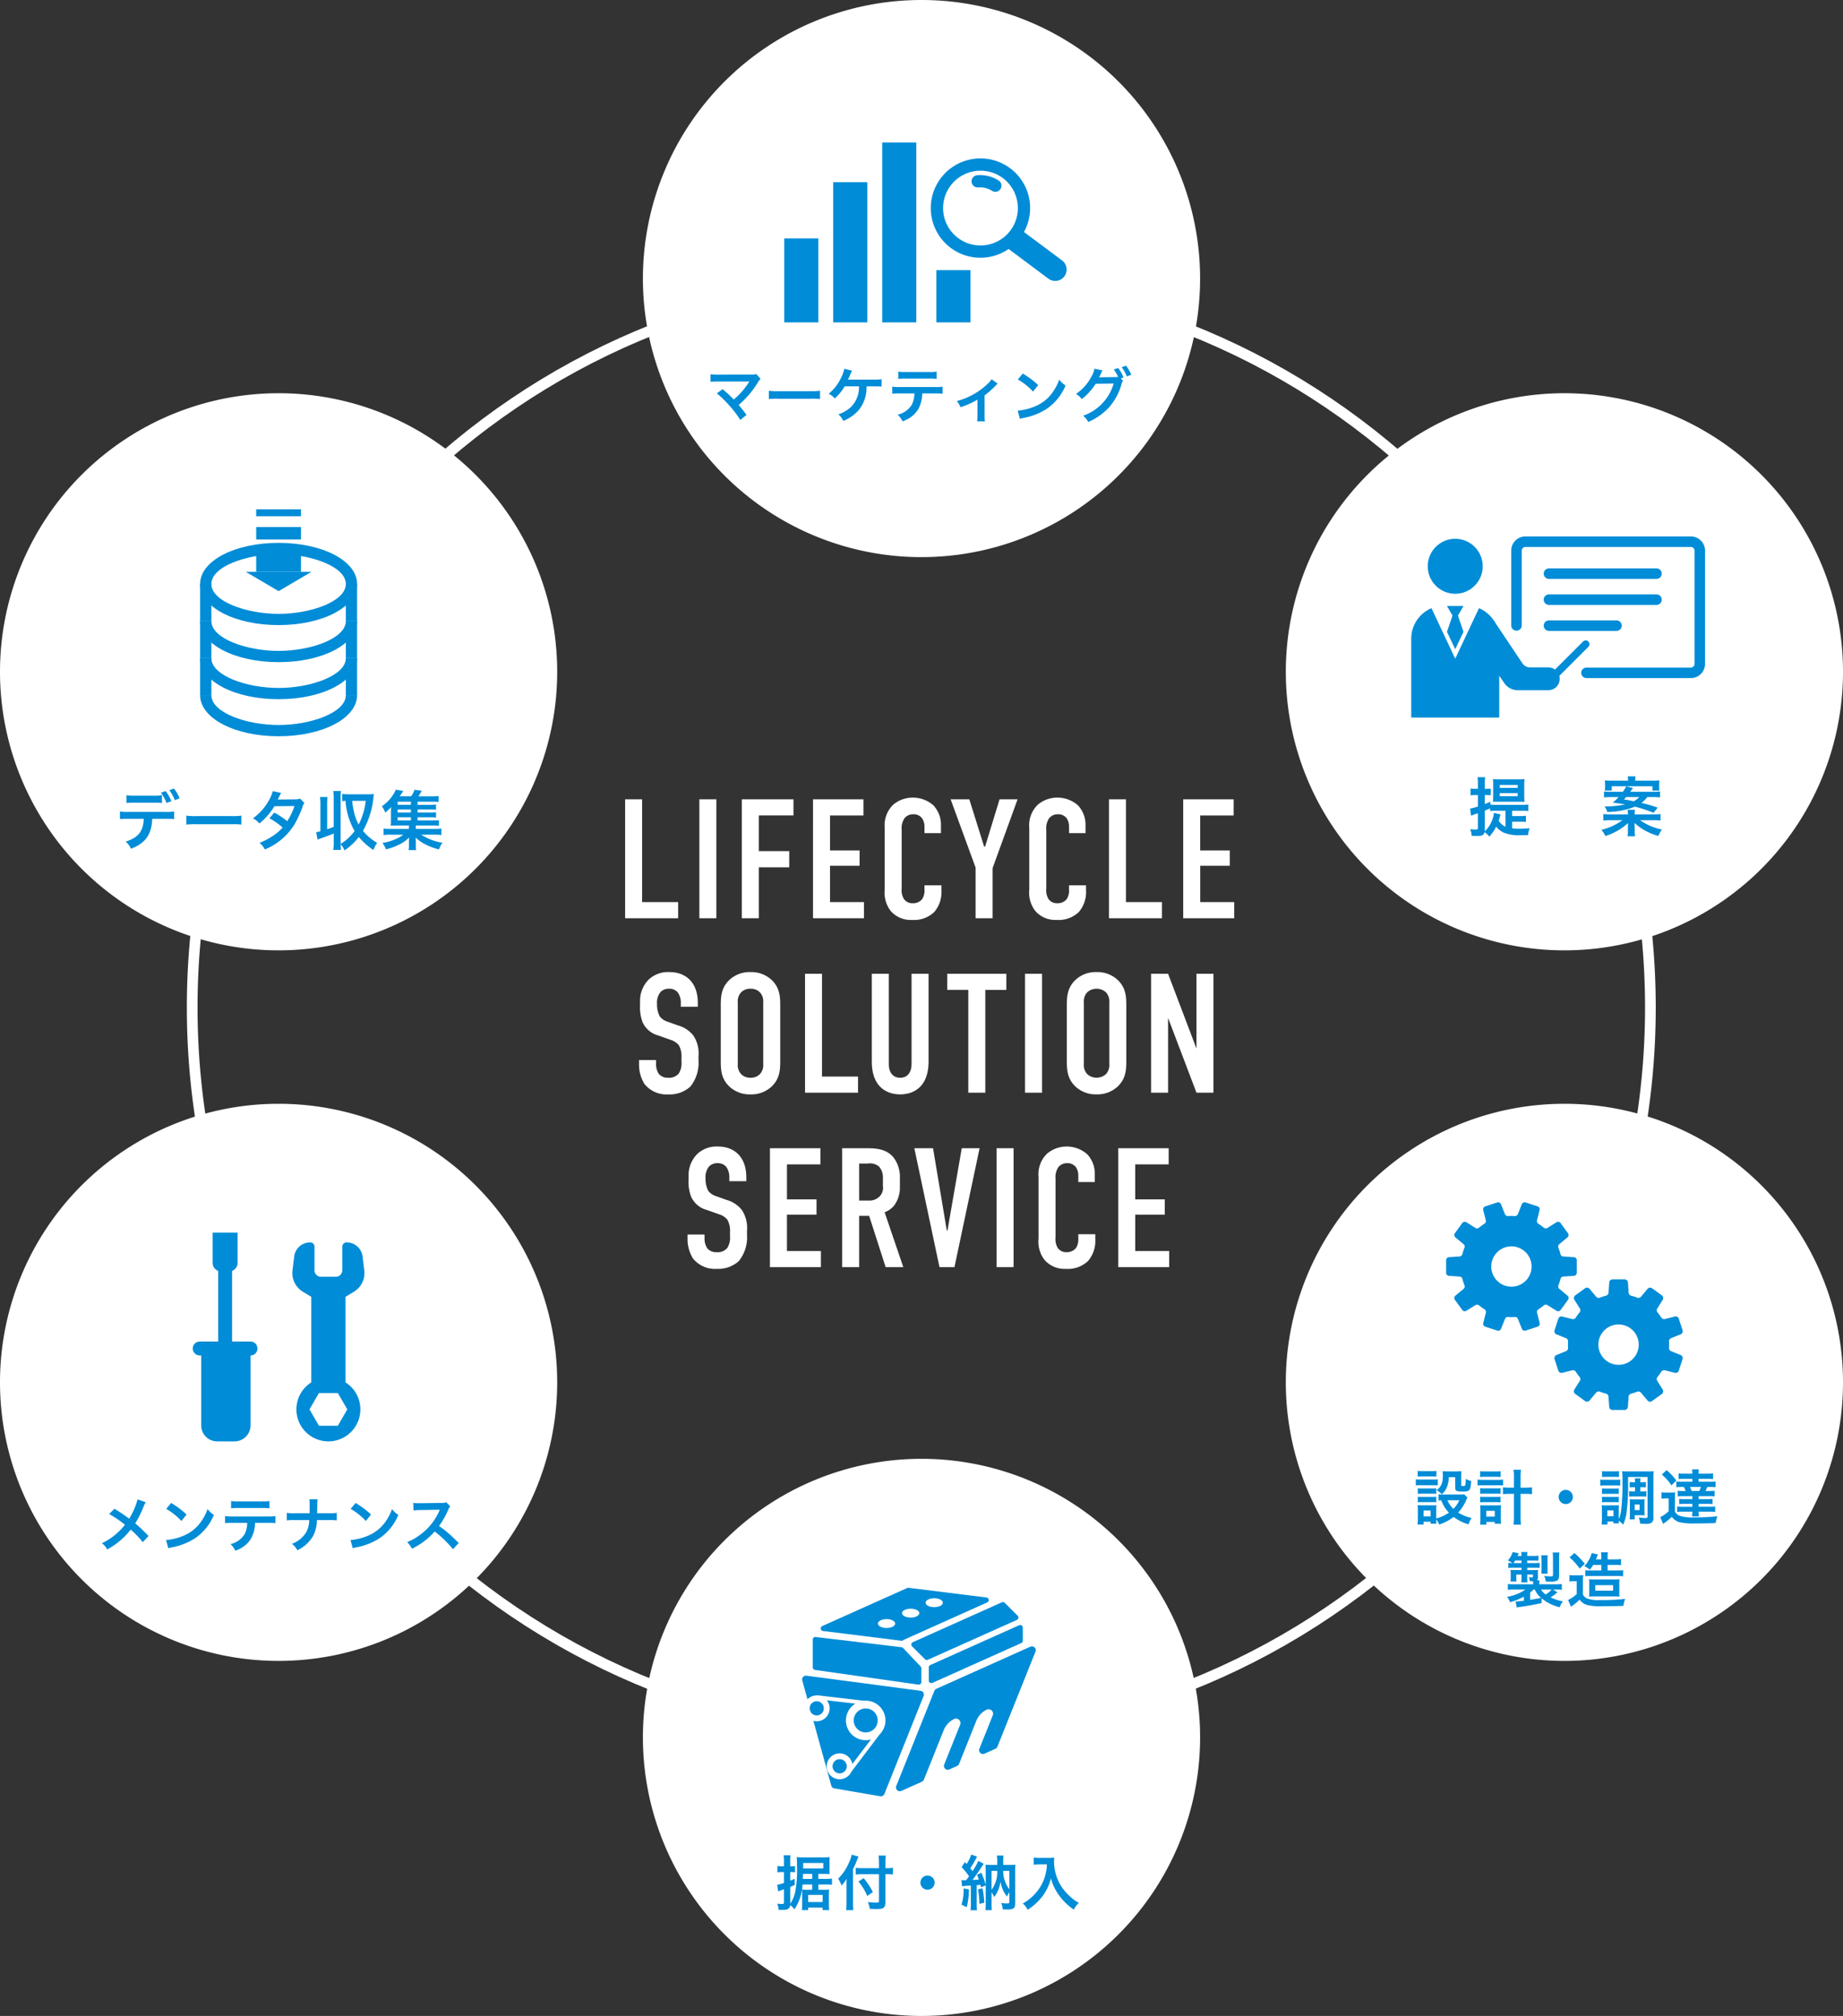 <svg xmlns="http://www.w3.org/2000/svg" xmlns:xlink="http://www.w3.org/1999/xlink" width="363.589" height="397.756" viewBox="0 0 363.589 397.756">
  <rect x="0" y="0" width="363.589" height="397.756" fill="#333333" stroke="none"/>
  <defs>
    <clipPath id="clip-path">
      <rect width="363.589" height="397.756" fill="none"/>
    </clipPath>
  </defs>
  <g id="リピートグリッド_1" data-name="リピートグリッド 1" clip-path="url(#clip-path)">
    <g id="グループ_4967" data-name="グループ 4967" transform="translate(-859.66 -7112)">
      <g id="グループ_4418" data-name="グループ 4418" transform="translate(740.66 704)">
        <path id="パス_6557" data-name="パス 6557" d="M-65.86-25.935V-2.473H-55.4V-5.657h-7.106V-25.935Zm14.647,0V-2.473h3.352V-25.935Zm8.379,23.462h3.352V-12.528h6v-3.184h-6v-7.038h6.837v-3.184H-42.834Zm14.043,0h10.055V-5.657h-6.7V-12.83h5.832v-3.016h-5.832v-6.9h6.6v-3.184h-9.954ZM-6.8-19.265h3.251v-1.609a5.576,5.576,0,0,0-1.508-3.888A6.133,6.133,0,0,0-9.117-26.27,5.953,5.953,0,0,0-12.937-24.9,5.621,5.621,0,0,0-14.647-20.3V-8.138a5.941,5.941,0,0,0,1.173,4.223A5.218,5.218,0,0,0-9.251-2.138,5.741,5.741,0,0,0-4.86-3.713,6.093,6.093,0,0,0-3.452-8v-.972H-6.8v.838a3.146,3.146,0,0,1-.469,1.91,2.339,2.339,0,0,1-1.877.8,2.028,2.028,0,0,1-1.709-.838A3.345,3.345,0,0,1-11.3-8.339V-19.9a3.525,3.525,0,0,1,.57-2.313,2.149,2.149,0,0,1,1.743-.771,2.038,2.038,0,0,1,1.743.838A2.912,2.912,0,0,1-6.8-20.606Zm18.367-6.67H8.01L5.162-16.617h-.2L2.044-25.935H-1.642L3.285-12.461v9.988H6.636v-9.887Zm10.156,6.67H24.97v-1.609a5.576,5.576,0,0,0-1.508-3.888,6.133,6.133,0,0,0-4.056-1.508A5.953,5.953,0,0,0,15.585-24.9,5.621,5.621,0,0,0,13.876-20.3V-8.138a5.941,5.941,0,0,0,1.173,4.223,5.218,5.218,0,0,0,4.223,1.776,5.741,5.741,0,0,0,4.391-1.575A6.093,6.093,0,0,0,25.07-8v-.972H21.719v.838a3.146,3.146,0,0,1-.469,1.91,2.339,2.339,0,0,1-1.877.8,2.028,2.028,0,0,1-1.709-.838,3.345,3.345,0,0,1-.436-2.078V-19.9a3.525,3.525,0,0,1,.57-2.313,2.149,2.149,0,0,1,1.743-.771,2.038,2.038,0,0,1,1.743.838,2.912,2.912,0,0,1,.436,1.542Zm7.876-6.67V-2.473H40.052V-5.657H32.947V-25.935ZM44.242-2.473H54.3V-5.657h-6.7V-12.83h5.832v-3.016H47.593v-6.9h6.6v-3.184H44.242ZM-54.867,14.99h3.352v-.771c0-3.888-2.246-6.066-5.6-6.066a5.556,5.556,0,0,0-4.056,1.441,5.948,5.948,0,0,0-1.743,4.357v.67a8.4,8.4,0,0,0,.5,3.419,4.693,4.693,0,0,0,3.084,2.614l2.447.871a3.435,3.435,0,0,1,1.609,1.039,4.428,4.428,0,0,1,.536,2.413v.871a3.815,3.815,0,0,1-.536,2.313A2.487,2.487,0,0,1-57.38,29a2.3,2.3,0,0,1-1.843-.771,3.577,3.577,0,0,1-.536-2.078v-.637h-3.352v.771a7.268,7.268,0,0,0,1.073,3.955,5.563,5.563,0,0,0,4.692,2.045,6.035,6.035,0,0,0,4.357-1.542,7.5,7.5,0,0,0,1.609-5.2v-.8a6.4,6.4,0,0,0-1.005-4.055,5.87,5.87,0,0,0-3.05-2.011l-2.045-.737A3.094,3.094,0,0,1-59.023,16.9a4.99,4.99,0,0,1-.536-2.447,3.329,3.329,0,0,1,.7-2.38,2.239,2.239,0,0,1,1.642-.637,2.119,2.119,0,0,1,1.776.771,3.51,3.51,0,0,1,.57,2.145Zm7.876,10.792c0,1.776.134,3.486,1.743,4.994a5.853,5.853,0,0,0,4.123,1.508A5.853,5.853,0,0,0-37,30.776c1.609-1.508,1.743-3.218,1.743-4.994V14.655c0-1.776-.134-3.486-1.743-4.994a5.853,5.853,0,0,0-4.123-1.508,5.853,5.853,0,0,0-4.123,1.508c-1.609,1.508-1.743,3.218-1.743,4.994Zm8.379.5a2.609,2.609,0,0,1-.7,2.045,2.5,2.5,0,0,1-1.81.67,2.5,2.5,0,0,1-1.81-.67,2.609,2.609,0,0,1-.7-2.045V14.152a2.609,2.609,0,0,1,.7-2.045,2.5,2.5,0,0,1,1.81-.67,2.5,2.5,0,0,1,1.81.67,2.609,2.609,0,0,1,.7,2.045Zm8.245-17.8V31.949h10.457V28.765h-7.106V8.488Zm13.172,0V25.782c0,5.162,3.084,6.5,5.6,6.5s5.6-1.341,5.6-6.5V8.488H-9.351v17.8c0,1.609-.771,2.715-2.246,2.715s-2.246-1.106-2.246-2.715V8.488Zm14.881,0v3.184H1.843V31.949H5.2V11.672H9.351V8.488Zm15.351,0V31.949H16.39V8.488Zm8.245,17.295c0,1.776.134,3.486,1.743,4.994a5.853,5.853,0,0,0,4.123,1.508,5.853,5.853,0,0,0,4.123-1.508c1.609-1.508,1.743-3.218,1.743-4.994V14.655c0-1.776-.134-3.486-1.743-4.994a5.853,5.853,0,0,0-4.123-1.508,5.853,5.853,0,0,0-4.123,1.508c-1.609,1.508-1.743,3.218-1.743,4.994Zm8.379.5a2.609,2.609,0,0,1-.7,2.045,2.779,2.779,0,0,1-3.62,0,2.609,2.609,0,0,1-.7-2.045V14.152a2.609,2.609,0,0,1,.7-2.045,2.779,2.779,0,0,1,3.62,0,2.609,2.609,0,0,1,.7,2.045Zm8.245-17.8V31.949h3.352V17.2l5.6,14.747h3.352V8.488H46.856V23.235l-5.6-14.747ZM-45.3,49.412h3.352v-.771c0-3.888-2.246-6.066-5.6-6.066A5.556,5.556,0,0,0-51.6,44.016a5.948,5.948,0,0,0-1.743,4.357v.67a8.4,8.4,0,0,0,.5,3.419,4.693,4.693,0,0,0,3.084,2.614l2.447.871A3.435,3.435,0,0,1-45.7,56.987a4.428,4.428,0,0,1,.536,2.413v.871a3.815,3.815,0,0,1-.536,2.313,2.487,2.487,0,0,1-2.112.838,2.3,2.3,0,0,1-1.843-.771,3.577,3.577,0,0,1-.536-2.078v-.637h-3.352v.771a7.268,7.268,0,0,0,1.073,3.955,5.563,5.563,0,0,0,4.692,2.045,6.036,6.036,0,0,0,4.357-1.542,7.5,7.5,0,0,0,1.609-5.2v-.8a6.4,6.4,0,0,0-1.005-4.055,5.87,5.87,0,0,0-3.05-2.011l-2.045-.737a3.094,3.094,0,0,1-1.542-1.039,4.99,4.99,0,0,1-.536-2.447,3.329,3.329,0,0,1,.7-2.38,2.239,2.239,0,0,1,1.642-.637,2.119,2.119,0,0,1,1.776.771,3.51,3.51,0,0,1,.57,2.145Zm8.01,16.959h10.055V63.187h-6.7V56.015H-28.1V53h-5.832v-6.9h6.6V42.91h-9.954ZM-23.043,42.91V66.371h3.352V56.249h1.977l3.251,10.122h3.486l-3.687-10.826a4.662,4.662,0,0,0,1.776-1.207,5.885,5.885,0,0,0,1.24-3.72V48.842a6.4,6.4,0,0,0-1.24-4.089c-1.575-1.944-4.056-1.843-5.765-1.843Zm3.352,3.016h1.743a2.718,2.718,0,0,1,2.179.6A3.125,3.125,0,0,1-15,48.675v1.676a2.426,2.426,0,0,1-.7,2.112,2.835,2.835,0,0,1-2.078.771h-1.91ZM4.072,42.91H.553L-2.262,59.132H-2.4L-5.111,42.91H-8.8l4.96,23.462H-.888Zm3.352,0V66.371h3.352V42.91Zm16.121,6.67H26.8V47.971a5.576,5.576,0,0,0-1.508-3.888,6.133,6.133,0,0,0-4.056-1.508,5.953,5.953,0,0,0-3.821,1.374A5.621,5.621,0,0,0,15.7,48.541V60.707a5.941,5.941,0,0,0,1.173,4.223A5.218,5.218,0,0,0,21.1,66.707a5.741,5.741,0,0,0,4.391-1.575,6.093,6.093,0,0,0,1.408-4.29v-.972H23.545v.838a3.146,3.146,0,0,1-.469,1.91,2.339,2.339,0,0,1-1.877.8,2.028,2.028,0,0,1-1.709-.838,3.345,3.345,0,0,1-.436-2.078V48.943a3.525,3.525,0,0,1,.57-2.313,2.149,2.149,0,0,1,1.743-.771,2.038,2.038,0,0,1,1.743.838,2.912,2.912,0,0,1,.436,1.542Zm7.876,16.792H41.477V63.187h-6.7V56.015h5.832V53H34.773v-6.9h6.6V42.91H31.422Z" transform="translate(308.183 6591.644)" fill="#fff"/>
        <path id="パス_5464" data-name="パス 5464" d="M361.389,678.139c-79.894,0-144.893-65-144.893-144.893s65-144.894,144.893-144.894,144.894,65,144.894,144.894S441.284,678.139,361.389,678.139Zm0-287.676c-78.73,0-142.782,64.052-142.782,142.783s64.052,142.782,142.782,142.782,142.783-64.053,142.783-142.782S440.12,390.463,361.389,390.463Z" transform="translate(-60.636 6073.541)" fill="#fff"/>
        <path id="パス_6560" data-name="パス 6560" d="M54.962,0A54.962,54.962,0,1,1,0,54.962,54.962,54.962,0,0,1,54.962,0Z" transform="translate(372.666 6485.585)" fill="#fff"/>
        <g id="グループ_4183" data-name="グループ 4183" transform="translate(397.408 6513.84)">
          <path id="パス_4598" data-name="パス 4598" d="M627.5,498.35H606.913a1.038,1.038,0,0,1,0-2.076H627.5a.722.722,0,0,0,.722-.721V473.2a.722.722,0,0,0-.722-.721H594.859a.722.722,0,0,0-.721.721v14.76a1.038,1.038,0,1,1-2.076,0V473.2a2.8,2.8,0,0,1,2.8-2.8H627.5a2.8,2.8,0,0,1,2.8,2.8v22.356A2.8,2.8,0,0,1,627.5,498.35Z" transform="translate(-572.335 -470.4)" fill="#008cd7"/>
          <g id="グループ_3745" data-name="グループ 3745" transform="translate(0 0.464)">
            <circle id="楕円形_2751" data-name="楕円形 2751" cx="5.425" cy="5.425" r="5.425" transform="translate(3.255)" fill="#008cd7"/>
            <path id="パス_4599" data-name="パス 4599" d="M588.745,486.206l5.754,8.6a1.78,1.78,0,0,0,1.48.791H599.6a2.246,2.246,0,0,1,2.247,2.247h0A2.247,2.247,0,0,1,599.6,500.1h-6.01a3.243,3.243,0,0,1-2.672-1.4l-4.261-6.19" transform="translate(-572.555 -470.22)" fill="#008cd7"/>
            <g id="グループ_3744" data-name="グループ 3744" transform="translate(0 13.69)">
              <path id="パス_4600" data-name="パス 4600" d="M586.476,484l-4.69,9.971L577.1,484a6.546,6.546,0,0,0-3.99,6.027v15.559h17.359V490.027A6.545,6.545,0,0,0,586.476,484Z" transform="translate(-573.107 -484)" fill="#008cd7"/>
            </g>
            <path id="パス_4601" data-name="パス 4601" d="M581.511,486.412l1.632-2.826h-3.263Z" transform="translate(-572.831 -470.327)" fill="#008cd7"/>
            <path id="パス_4602" data-name="パス 4602" d="M581.511,483.91l-1.632,4.76,1.632,3.434,1.632-3.434Z" transform="translate(-572.831 -470.314)" fill="#008cd7"/>
            <path id="パス_4603" data-name="パス 4603" d="M599.1,499a.741.741,0,0,1-.524-1.265l7.4-7.4a.741.741,0,1,1,1.048,1.048l-7.4,7.4A.739.739,0,0,1,599.1,499Z" transform="translate(-572.079 -470.061)" fill="#008cd7"/>
          </g>
          <path id="パス_4604" data-name="パス 4604" d="M620.466,478.537H599.26a1.038,1.038,0,1,1,0-2.076h21.206a1.038,1.038,0,1,1,0,2.076Z" transform="translate(-572.084 -470.153)" fill="#008cd7"/>
          <path id="パス_4605" data-name="パス 4605" d="M620.466,483.465H599.26a1.038,1.038,0,1,1,0-2.076h21.206a1.038,1.038,0,1,1,0,2.076Z" transform="translate(-572.084 -469.952)" fill="#008cd7"/>
          <path id="パス_4606" data-name="パス 4606" d="M612.575,488.393H599.26a1.038,1.038,0,1,1,0-2.076h13.315a1.038,1.038,0,1,1,0,2.076Z" transform="translate(-572.084 -469.752)" fill="#008cd7"/>
        </g>
        <path id="パス_6555" data-name="パス 6555" d="M54.962,0A54.962,54.962,0,1,1,0,54.962,54.962,54.962,0,0,1,54.962,0Z" transform="translate(372.666 6625.781)" fill="#fff"/>
        <path id="パス_5465" data-name="パス 5465" d="M601.773,668.463v-2.481a.6.6,0,0,0-.562-.6l-2.106-.143a.6.6,0,0,1-.541-.448q-.081-.326-.187-.651c-.07-.216-.148-.428-.232-.636a.6.6,0,0,1,.175-.681l1.619-1.353a.6.6,0,0,0,.1-.817l-1.458-2.008a.6.6,0,0,0-.808-.156l-1.789,1.123a.607.607,0,0,1-.713-.056,9.949,9.949,0,0,0-1.068-.777.607.607,0,0,1-.273-.661l.514-2.048a.6.6,0,0,0-.4-.72l-2.36-.767a.6.6,0,0,0-.745.349l-.788,1.959a.607.607,0,0,1-.61.374,9.943,9.943,0,0,0-1.32,0,.607.607,0,0,1-.61-.373l-.786-1.957a.6.6,0,0,0-.746-.349l-2.36.767a.6.6,0,0,0-.4.72l.514,2.046a.606.606,0,0,1-.273.66,9.851,9.851,0,0,0-1.068.779.607.607,0,0,1-.713.056L580,658.486a.6.6,0,0,0-.808.156l-1.459,2.008a.6.6,0,0,0,.1.817l1.62,1.354a.607.607,0,0,1,.167.695,9.981,9.981,0,0,0-.407,1.256.607.607,0,0,1-.543.464l-2.107.143a.6.6,0,0,0-.562.6v2.481a.6.6,0,0,0,.562.6l2.106.144a.6.6,0,0,1,.541.448c.054.217.116.434.186.65s.148.428.231.636a.6.6,0,0,1-.174.681l-1.619,1.354a.6.6,0,0,0-.1.817l1.459,2.007a.6.6,0,0,0,.808.156l1.789-1.122a.607.607,0,0,1,.712.055,9.966,9.966,0,0,0,1.068.778.606.606,0,0,1,.273.66l-.515,2.048a.6.6,0,0,0,.4.72l2.36.767a.6.6,0,0,0,.746-.349l.787-1.958a.605.605,0,0,1,.61-.374,9.764,9.764,0,0,0,1.321,0,.607.607,0,0,1,.609.373l.787,1.957a.6.6,0,0,0,.745.349l2.36-.767a.6.6,0,0,0,.4-.72l-.514-2.045a.608.608,0,0,1,.273-.661,9.866,9.866,0,0,0,1.068-.778.606.606,0,0,1,.713-.057l1.788,1.122a.6.6,0,0,0,.808-.156l1.458-2.007a.6.6,0,0,0-.1-.817l-1.62-1.355a.606.606,0,0,1-.168-.695,9.933,9.933,0,0,0,.408-1.255.6.6,0,0,1,.543-.464l2.107-.144A.6.6,0,0,0,601.773,668.463Zm-16.672-.011a3.979,3.979,0,1,1,5.013,2.555A3.983,3.983,0,0,1,585.1,668.451Zm35.289,12.9,1.878-.756a.656.656,0,0,0,.379-.81l-.738-2.267a.654.654,0,0,0-.782-.433l-1.963.494a.65.65,0,0,1-.709-.282c-.113-.178-.232-.356-.358-.529s-.258-.342-.393-.5a.651.651,0,0,1-.049-.762l1.076-1.714a.654.654,0,0,0-.169-.878l-1.929-1.4a.654.654,0,0,0-.887.109l-1.3,1.554a.662.662,0,0,1-.756.182,9.925,9.925,0,0,0-1.182-.384.662.662,0,0,1-.5-.592l-.137-2.02a.656.656,0,0,0-.653-.611h-2.384a.656.656,0,0,0-.654.611l-.137,2.019a.662.662,0,0,1-.505.591,9.893,9.893,0,0,0-1.184.383.66.66,0,0,1-.755-.182l-1.3-1.552a.655.655,0,0,0-.888-.109l-1.928,1.4a.655.655,0,0,0-.17.878l1.074,1.712a.661.661,0,0,1-.06.775,10.04,10.04,0,0,0-.73,1.007.662.662,0,0,1-.719.3l-1.962-.494a.654.654,0,0,0-.782.433l-.738,2.267a.655.655,0,0,0,.379.81l1.878.756a.661.661,0,0,1,.407.661,9.974,9.974,0,0,0,0,1.243.663.663,0,0,1-.407.662l-1.879.756a.655.655,0,0,0-.379.81l.738,2.267a.654.654,0,0,0,.782.433l1.963-.493a.651.651,0,0,1,.709.281c.113.179.232.357.358.53s.258.342.393.5a.652.652,0,0,1,.049.762l-1.076,1.714a.655.655,0,0,0,.17.878l1.928,1.4a.655.655,0,0,0,.888-.11l1.3-1.553a.661.661,0,0,1,.755-.182,10,10,0,0,0,1.183.384.662.662,0,0,1,.5.591l.138,2.02a.655.655,0,0,0,.654.61h2.384a.655.655,0,0,0,.653-.61L612,692.9a.661.661,0,0,1,.5-.592,9.966,9.966,0,0,0,1.183-.382.661.661,0,0,1,.756.182l1.3,1.551a.653.653,0,0,0,.887.11l1.929-1.4a.655.655,0,0,0,.169-.878l-1.074-1.712a.661.661,0,0,1,.06-.775,10.088,10.088,0,0,0,.73-1.007.661.661,0,0,1,.718-.3l1.963.493a.654.654,0,0,0,.782-.433l.738-2.267a.656.656,0,0,0-.379-.81l-1.877-.756a.66.66,0,0,1-.407-.661,10,10,0,0,0,0-1.244A.66.66,0,0,1,620.39,681.354Zm-7.515,4.059a3.981,3.981,0,1,1,.717-4.537A3.986,3.986,0,0,1,612.875,685.413Z" transform="translate(-171.71 5990.67)" fill="#008cd7"/>
        <path id="パス_6558" data-name="パス 6558" d="M54.962,0A54.962,54.962,0,1,1,0,54.962,54.962,54.962,0,0,1,54.962,0Z" transform="translate(245.833 6695.833)" fill="#fff"/>
        <g id="グループ_4186" data-name="グループ 4186" transform="translate(277.248 6721.279)">
          <path id="パス_4617" data-name="パス 4617" d="M400.447,790.3l-.293-1.063a1.507,1.507,0,0,0-.019.192A1.385,1.385,0,0,0,400.447,790.3Z" transform="translate(-398.665 -765.642)" fill="#008cd7"/>
          <path id="パス_4618" data-name="パス 4618" d="M406.074,799.478a1.4,1.4,0,1,0,1.4,1.4A1.4,1.4,0,0,0,406.074,799.478Z" transform="translate(-398.674 -765.662)" fill="#008cd7"/>
          <path id="パス_4619" data-name="パス 4619" d="M401.537,790.825a1.4,1.4,0,1,0-1.383-1.594l.293,1.063A1.394,1.394,0,0,0,401.537,790.825Z" transform="translate(-398.665 -765.639)" fill="#008cd7"/>
          <path id="パス_4620" data-name="パス 4620" d="M422.026,785.953l-22.51-2.981a.754.754,0,0,0-.825.948l1.022,3.708a2.542,2.542,0,0,1,1.79-.765.361.361,0,0,1,.174-.023l9.211,1.078c.1-.009.209-.016.315-.016a3.9,3.9,0,0,1,2.715,6.694l-5.55,7.34a2.551,2.551,0,1,1,.2-1.54l3.659-4.838a3.894,3.894,0,0,1-3.073-7.071l-5.625-.659a2.546,2.546,0,0,1-2.649,4.05l3.526,12.785a.756.756,0,0,0,.6.543l9.056,1.553a.754.754,0,0,0,.827-.463l7.734-19.316A.754.754,0,0,0,422.026,785.953Z" transform="translate(-398.662 -765.629)" fill="#008cd7"/>
          <circle id="楕円形_2754" data-name="楕円形 2754" cx="2.366" cy="2.366" r="2.366" transform="translate(10.175 23.805)" fill="#008cd7"/>
          <path id="パス_4621" data-name="パス 4621" d="M443.726,777.237l-18.553,8.311a.757.757,0,0,0-.391.408l-7.515,18.768a.754.754,0,0,0,1.008.969l4.052-1.816a.753.753,0,0,0,.392-.407l3.905-9.753a4.174,4.174,0,0,1,2.064-2.209.881.881,0,0,1,1.182,1.133l-3.143,7.846a.755.755,0,0,0,1.009.969l1.528-.685a.748.748,0,0,0,.391-.407l3.4-8.493a4.174,4.174,0,0,1,2.064-2.21.882.882,0,0,1,1.182,1.134l-2.638,6.585a.754.754,0,0,0,1.009.968l2.155-.965a.75.75,0,0,0,.391-.408l7.516-18.768A.754.754,0,0,0,443.726,777.237Z" transform="translate(-398.7 -765.617)" fill="#008cd7"/>
          <path id="パス_4622" data-name="パス 4622" d="M424.413,784.368l17.531-7.854a.511.511,0,0,0,.3-.466v-2.586a.512.512,0,0,0-.72-.467l-17.532,7.854a.511.511,0,0,0-.3.466V783.9A.511.511,0,0,0,424.413,784.368Z" transform="translate(-398.713 -765.609)" fill="#008cd7"/>
          <path id="パス_4623" data-name="パス 4623" d="M423.51,779.8l17.555-7.865a.511.511,0,0,0,.153-.827l-2.541-2.541a.511.511,0,0,0-.57-.105l-17.556,7.864a.511.511,0,0,0-.152.828l2.541,2.541A.511.511,0,0,0,423.51,779.8Z" transform="translate(-398.706 -765.599)" fill="#008cd7"/>
          <path id="パス_4624" data-name="パス 4624" d="M418.7,775.867l16.484-7.384a.511.511,0,0,0-.146-.973l-15.37-1.912a.51.51,0,0,0-.272.04l-16.754,7.506a.511.511,0,0,0,.146.974l15.676,1.95A.568.568,0,0,1,418.7,775.867Zm6.028-8.206c.937,0,1.7.392,1.7.876s-.758.877-1.7.877-1.7-.392-1.7-.877S423.8,767.662,424.733,767.662Zm-4.649,2.057c.936,0,1.7.393,1.7.877s-.759.877-1.7.877-1.7-.393-1.7-.877S419.147,769.719,420.084,769.719Zm-4.758,3.811c-.936,0-1.7-.392-1.7-.877s.76-.876,1.7-.876,1.7.392,1.7.876S416.263,773.53,415.326,773.53Z" transform="translate(-398.67 -765.594)" fill="#008cd7"/>
          <path id="パス_4625" data-name="パス 4625" d="M422.041,781.141l-3.463-3.648a.513.513,0,0,0-.31-.156l-16.939-2.014a.511.511,0,0,0-.571.507v5.48a.511.511,0,0,0,.439.506l20.4,2.9a.512.512,0,0,0,.583-.506v-2.721A.51.51,0,0,0,422.041,781.141Z" transform="translate(-398.666 -765.613)" fill="#008cd7"/>
        </g>
        <path id="パス_6561" data-name="パス 6561" d="M54.962,0A54.962,54.962,0,1,1,0,54.962,54.962,54.962,0,0,1,54.962,0Z" transform="translate(245.833 6408)" fill="#fff"/>
        <g id="グループ_4188" data-name="グループ 4188" transform="translate(273.714 6436.112)">
          <rect id="長方形_489" data-name="長方形 489" width="6.723" height="35.498" transform="translate(19.327 0)" fill="#008cd7"/>
          <rect id="長方形_490" data-name="長方形 490" width="6.723" height="10.309" transform="translate(30.019 25.188)" fill="#008cd7"/>
          <rect id="長方形_491" data-name="長方形 491" width="6.723" height="27.657" transform="translate(9.663 7.84)" fill="#008cd7"/>
          <rect id="長方形_492" data-name="長方形 492" width="6.723" height="16.573" transform="translate(0 18.925)" fill="#008cd7"/>
          <g id="グループ_3752" data-name="グループ 3752" transform="translate(28.916 3.149)">
            <path id="パス_4633" data-name="パス 4633" d="M434.41,382.091a9.8,9.8,0,1,1,9.211-13.149h0a9.807,9.807,0,0,1-9.211,13.149Zm0-17.175a7.376,7.376,0,1,0,6.937,4.854A7.337,7.337,0,0,0,434.409,364.916Z" transform="translate(-424.616 -362.496)" fill="#008cd7"/>
            <path id="パス_4634" data-name="パス 4634" d="M437.258,369.04a1.2,1.2,0,0,1-.644-.187,4.469,4.469,0,0,0-2.735-.673,1.21,1.21,0,0,1-.2-2.412,6.9,6.9,0,0,1,4.224,1.038,1.21,1.21,0,0,1-.646,2.234Z" transform="translate(-424.529 -362.46)" fill="#008cd7"/>
            <g id="グループ_3751" data-name="グループ 3751" transform="translate(14.379 13.787)">
              <path id="パス_4635" data-name="パス 4635" d="M450.355,382.471l-8.439-6.3c-.017-.014-.036-.024-.055-.037a8.55,8.55,0,0,1-3.021,3.27,2.239,2.239,0,0,0,.376.361l8.439,6.3a2.247,2.247,0,0,0,2.7-3.594Z" transform="translate(-438.84 -376.133)" fill="#008cd7"/>
            </g>
          </g>
        </g>
        <path id="パス_6562" data-name="パス 6562" d="M54.962,0A54.962,54.962,0,1,1,0,54.962,54.962,54.962,0,0,1,54.962,0Z" transform="translate(119 6625.781)" fill="#fff"/>
        <g id="グループ_4190" data-name="グループ 4190" transform="translate(157.024 6651.204)">
          <g id="グループ_3756" data-name="グループ 3756">
            <g id="グループ_3755" data-name="グループ 3755">
              <path id="パス_4642" data-name="パス 4642" d="M226.833,690.51h.3v13.808a3.144,3.144,0,0,0,3.145,3.144h3.435a3.144,3.144,0,0,0,3.145-3.144V690.51a1.372,1.372,0,1,0,0-2.745H233.22V673.821a1.678,1.678,0,0,0,1.088-1.565v-5.981h-4.921v5.981a1.65,1.65,0,0,0,.081.512,1.694,1.694,0,0,0,1.007,1.053v13.944h-3.642a1.372,1.372,0,0,0,0,2.745Z" transform="translate(-225.461 -666.275)" fill="#008cd7"/>
              <path id="パス_4643" data-name="パス 4643" d="M258.325,701.13a6.3,6.3,0,0,0-2.935-5.328V678.919l1.658-1a4.318,4.318,0,0,0,2.019-4.427l-.323-2.67a3.188,3.188,0,0,0-3.141-2.647.842.842,0,0,0-.843.843v4.67a1.277,1.277,0,0,1-1.277,1.276h-2.934a1.276,1.276,0,0,1-1.277-1.276v-4.67a.842.842,0,0,0-.843-.843,3.187,3.187,0,0,0-3.142,2.648l-.323,2.669a4.317,4.317,0,0,0,2.02,4.427l1.658,1V695.8a6.309,6.309,0,1,0,9.682,5.328Zm-4.445,3.23h-3.728l-1.866-3.23,1.866-3.228h3.728l1.866,3.228Z" transform="translate(-225.255 -666.255)" fill="#008cd7"/>
            </g>
          </g>
        </g>
        <path id="パス_6563" data-name="パス 6563" d="M54.962,0A54.962,54.962,0,1,1,0,54.962,54.962,54.962,0,0,1,54.962,0Z" transform="translate(119 6485.585)" fill="#fff"/>
        <g id="グループ_4192" data-name="グループ 4192" transform="translate(158.476 6508.489)">
          <g id="グループ_3761" data-name="グループ 3761" transform="translate(0 6.621)">
            <g id="グループ_3759" data-name="グループ 3759" transform="translate(0)">
              <path id="パス_4649" data-name="パス 4649" d="M241,485.6c-8.683,0-15.485-3.564-15.485-8.113s6.8-8.111,15.485-8.111,15.485,3.563,15.485,8.111S249.682,485.6,241,485.6Zm0-14c-6.276,0-13.267,2.42-13.267,5.892s6.991,5.894,13.267,5.894,13.267-2.421,13.267-5.894S247.273,471.595,241,471.595Z" transform="translate(-225.513 -469.376)" fill="#008cd7"/>
            </g>
            <g id="グループ_3760" data-name="グループ 3760" transform="translate(0 8.111)">
              <path id="パス_4650" data-name="パス 4650" d="M241,494.129c-8.683,0-15.485-3.563-15.485-8.112h2.219c0,3.473,6.991,5.893,13.267,5.893s13.267-2.42,13.267-5.893h2.219C256.484,490.566,249.682,494.129,241,494.129Z" transform="translate(-225.513 -478.705)" fill="#008cd7"/>
              <rect id="長方形_493" data-name="長方形 493" width="2.219" height="7.312" fill="#008cd7"/>
              <rect id="長方形_494" data-name="長方形 494" width="2.219" height="7.312" transform="translate(28.752)" fill="#008cd7"/>
              <path id="パス_4651" data-name="パス 4651" d="M241,502.018c-8.683,0-15.485-3.563-15.485-8.112h2.219c0,3.473,6.991,5.893,13.267,5.893s13.267-2.42,13.267-5.893h2.219C256.484,498.455,249.682,502.018,241,502.018Z" transform="translate(-225.513 -479.282)" fill="#008cd7"/>
              <rect id="長方形_495" data-name="長方形 495" width="2.219" height="7.312" transform="translate(0 7.312)" fill="#008cd7"/>
              <rect id="長方形_496" data-name="長方形 496" width="2.219" height="7.312" transform="translate(28.752 7.312)" fill="#008cd7"/>
              <path id="パス_4652" data-name="パス 4652" d="M241,509.907c-8.683,0-15.485-3.563-15.485-8.112h2.219c0,3.473,6.991,5.893,13.267,5.893s13.267-2.42,13.267-5.893h2.219C256.484,506.344,249.682,509.907,241,509.907Z" transform="translate(-225.513 -479.859)" fill="#008cd7"/>
              <rect id="長方形_497" data-name="長方形 497" width="2.219" height="7.312" transform="translate(0 14.624)" fill="#008cd7"/>
              <rect id="長方形_498" data-name="長方形 498" width="2.219" height="7.312" transform="translate(28.752 14.624)" fill="#008cd7"/>
            </g>
          </g>
          <g id="グループ_3762" data-name="グループ 3762" transform="translate(11.068 0)">
            <rect id="長方形_499" data-name="長方形 499" width="8.835" height="2.453" transform="translate(0 3.499)" fill="#008cd7"/>
            <rect id="長方形_500" data-name="長方形 500" width="8.835" height="1.375" fill="#008cd7"/>
            <rect id="長方形_501" data-name="長方形 501" width="8.835" height="3.8" transform="translate(0 8.526)" fill="#008cd7"/>
          </g>
          <path id="パス_4653" data-name="パス 4653" d="M241.708,479.351l6.492-3.819H235.217Z" transform="translate(-226.223 -463.205)" fill="#008cd7"/>
        </g>
        <path id="パス_6564" data-name="パス 6564" d="M-44.018-5.885a19.008,19.008,0,0,1,2.355,2.273A19.386,19.386,0,0,1-39.39-.645l1.236-.989c-.612-.836-1.06-1.4-1.554-1.967a18.214,18.214,0,0,0,3.8-4.463,3.677,3.677,0,0,1,.518-.695l-.824-.93a3.084,3.084,0,0,1-.977.094l-6.547.012a8.589,8.589,0,0,1-1.531-.082v1.5a12.772,12.772,0,0,1,1.507-.059h5.617c.247,0,.424-.012.542-.024a.3.3,0,0,0-.024.059.828.828,0,0,0-.071.106,15.576,15.576,0,0,1-1.437,1.92,14.462,14.462,0,0,1-1.543,1.484c-.082-.071-.082-.071-.73-.73-.483-.471-.836-.789-1.46-1.307Zm10.269,1.119a12.928,12.928,0,0,1,1.92-.059h6.253a12.928,12.928,0,0,1,1.92.059V-6.4a11.564,11.564,0,0,1-1.908.082h-6.277A11.565,11.565,0,0,1-33.749-6.4Zm20.738-2.508c.365.012.624.012.777.012a4.216,4.216,0,0,1,.718.035V-8.676A9.438,9.438,0,0,1-13-8.605c-4.8,0-4.8,0-5.146.012.141-.294.259-.553.353-.765.353-.824.353-.824.447-1.013l-1.531-.365a6.022,6.022,0,0,1-.589,1.684,8.743,8.743,0,0,1-2.485,3.238,3.673,3.673,0,0,1,1.2.93,9.715,9.715,0,0,0,1.955-2.391h2.826a5.465,5.465,0,0,1-1.684,4.169,6.646,6.646,0,0,1-2.391,1.354,3.5,3.5,0,0,1,.977,1.3A8.1,8.1,0,0,0-16-2.611a7.034,7.034,0,0,0,1.519-4.357c.012-.188.012-.188.024-.306Zm12.035,1.4a11.652,11.652,0,0,1,1.5.059v-1.4A8.365,8.365,0,0,1-1-7.133H-7.889a8.289,8.289,0,0,1-1.519-.082v1.4a11.652,11.652,0,0,1,1.5-.059h2.873a5,5,0,0,1-.518,2.226A4.379,4.379,0,0,1-8.348-1.681a3.736,3.736,0,0,1,.954,1.3,5.6,5.6,0,0,0,3.074-2.32A6.394,6.394,0,0,0-3.5-5.873ZM-8.218-8.746a11.094,11.094,0,0,1,1.5-.059h4.569a11.094,11.094,0,0,1,1.5.059v-1.437a7.989,7.989,0,0,1-1.519.082H-6.7a7.989,7.989,0,0,1-1.519-.082Zm18.406.071a4.417,4.417,0,0,1-.718.848A13.434,13.434,0,0,1,6.125-5.437a12.56,12.56,0,0,1-2.791,1.06,4.818,4.818,0,0,1,.73,1.225A16.613,16.613,0,0,0,7.4-4.648v3.156A7.061,7.061,0,0,1,7.338-.374l1.519.012A6.956,6.956,0,0,1,8.8-1.492v-4a15.758,15.758,0,0,0,2.19-1.931,2.3,2.3,0,0,1,.4-.389Zm5.181.047a12.364,12.364,0,0,1,3,2.391l1.013-1.284a16.678,16.678,0,0,0-3.038-2.273Zm.412,7.772a4.169,4.169,0,0,1,.777-.2,12.72,12.72,0,0,0,4.487-1.766,10.335,10.335,0,0,0,3.733-4.616A5.078,5.078,0,0,1,23.53-8.593a9.833,9.833,0,0,1-1.2,2.355,7.868,7.868,0,0,1-3.5,2.885,11.221,11.221,0,0,1-3.486.871ZM35.706-8.841l.506-.188a7.484,7.484,0,0,0-1.048-1.861l-.871.294a7.3,7.3,0,0,1,.86,1.472,5.693,5.693,0,0,1-.612.024l-2.579.035c-.236,0-.424.012-.565.024l.094-.177c.024-.047.024-.059.082-.165.118-.236.224-.471.318-.683a1.406,1.406,0,0,1,.2-.353l-1.613-.33a4.519,4.519,0,0,1-.6,1.566,9.278,9.278,0,0,1-3.05,3.415,3.129,3.129,0,0,1,1.142,1.013,11.7,11.7,0,0,0,2.756-3.026l3.545-.047a9.476,9.476,0,0,1-6.018,6.347,3.9,3.9,0,0,1,1,1.236,11.887,11.887,0,0,0,4.192-2.979,11.612,11.612,0,0,0,2.367-4.451,2.375,2.375,0,0,1,.294-.707Zm2.037-.718a6.872,6.872,0,0,0-1.036-1.79l-.848.294a8.435,8.435,0,0,1,1.013,1.825Z" transform="translate(304.432 6491.501)" fill="#008cd7"/>
        <path id="パス_6565" data-name="パス 6565" d="M-26.593-10.931a7.982,7.982,0,0,1-1.636.089h-3.728a8.135,8.135,0,0,1-1.636-.089v1.547a10.478,10.478,0,0,1,1.611-.063H-28.2a10.37,10.37,0,0,1,1.611.063Zm.8,4.654a11.141,11.141,0,0,1,1.611.063V-7.723a8.289,8.289,0,0,1-1.636.089h-7.419a8.289,8.289,0,0,1-1.636-.089v1.509a11.141,11.141,0,0,1,1.611-.063h3.082c-.089,2.46-1.078,3.716-3.564,4.5a4.032,4.032,0,0,1,1.04,1.408c2.866-1.1,4.058-2.777,4.2-5.91Zm2.689-4.046a7.777,7.777,0,0,0-1.116-1.928l-.913.33a9.212,9.212,0,0,1,1.091,1.966Zm-3.69-1.1A9.35,9.35,0,0,1-25.68-9.4l.951-.355a8.949,8.949,0,0,0-1.129-2Zm5.009,6.29A13.922,13.922,0,0,1-19.719-5.2h6.734a13.922,13.922,0,0,1,2.067.063V-6.9a12.454,12.454,0,0,1-2.054.089h-6.759A12.454,12.454,0,0,1-21.786-6.9ZM.661-10.259a3.329,3.329,0,0,1-1.116.152c-3.094.025-3.094.025-3.3.051a6.319,6.319,0,0,0,.3-.609,6.682,6.682,0,0,1,.38-.71l-1.649-.368A7.731,7.731,0,0,1-5.452-9.98,10.9,10.9,0,0,1-8.635-6.366,4.026,4.026,0,0,1-7.367-5.351,13.12,13.12,0,0,0-4.4-8.762L-.455-8.8a12.117,12.117,0,0,1-1.42,2.993,16.507,16.507,0,0,0-2.549-1.7l-.964,1.129a14.357,14.357,0,0,1,2.6,1.814A9.206,9.206,0,0,1-4.869-2.8,12.781,12.781,0,0,1-7.342-1.534,4.025,4.025,0,0,1-6.289-.228,12.383,12.383,0,0,0-.506-5.072,21.271,21.271,0,0,0,1.117-8.56a2.272,2.272,0,0,1,.393-.85ZM6-9.118a9.437,9.437,0,0,1,.076-1.458H4.592a9.732,9.732,0,0,1,.076,1.458v5.3a6.2,6.2,0,0,1-.824.178L4.1-2.181c.266-.1.33-.127.6-.216,1-.342,1.89-.685,2.6-.977V-1.6A9.832,9.832,0,0,1,7.217-.139H8.739a9.041,9.041,0,0,1-.076-1.1,3.264,3.264,0,0,1,.748,1.2,11.416,11.416,0,0,0,2.828-2.651A13.713,13.713,0,0,0,15.131-.113a6.488,6.488,0,0,1,.723-1.42,10.3,10.3,0,0,1-2.79-2.372,16.7,16.7,0,0,0,2.093-6.8c.038-.3.038-.3.063-.457a8.91,8.91,0,0,1-1.015.051H10.3a10.07,10.07,0,0,1-1.332-.076v1.433a3.988,3.988,0,0,1,.659-.063,13.7,13.7,0,0,0,1.788,5.948,9.673,9.673,0,0,1-1.4,1.535,7.372,7.372,0,0,1-1.357,1V-10.3a9.437,9.437,0,0,1,.076-1.458H7.217A9.731,9.731,0,0,1,7.293-10.3v5.618C6.685-4.438,6.52-4.387,6-4.2Zm7.609-.7a13.248,13.248,0,0,1-1.4,4.667A9.4,9.4,0,0,1,11.3-7.621a16.8,16.8,0,0,1-.368-2.194ZM23.843-6.581h2.435a8.964,8.964,0,0,1,1.2.051V-7.57a7.507,7.507,0,0,1-1.2.063H23.843v-.609h2.435a7.378,7.378,0,0,1,1.2.051V-9.1a7.507,7.507,0,0,1-1.2.063H23.843V-9.65h3.082a7.959,7.959,0,0,1,1.053.051v-1.179a8.146,8.146,0,0,1-1.243.063H24.008a12.486,12.486,0,0,0,.659-1.1L23.235-12a5.132,5.132,0,0,1-.659,1.281h-2.27a11.762,11.762,0,0,0,.7-1.065l-1.471-.241a4.114,4.114,0,0,1-.406.824A8.067,8.067,0,0,1,16.8-8.75a4.99,4.99,0,0,1,.659,1.243,7,7,0,0,0,1.167-1.1c-.025.355-.038.7-.038,1.1v1.573a7.7,7.7,0,0,1-.051,1.015c.3-.025.583-.038,1.078-.038h2.511v.672H18.568a9.356,9.356,0,0,1-1.433-.063v1.281a8.991,8.991,0,0,1,1.433-.076h2.448a5.655,5.655,0,0,1-1.37.812,10.011,10.011,0,0,1-2.739.812,5.849,5.849,0,0,1,.71,1.268,11.719,11.719,0,0,0,2.257-.786,7.284,7.284,0,0,0,2.3-1.547c-.025.3-.038.545-.038.837V-1a3.6,3.6,0,0,1-.076.9h1.509a3.365,3.365,0,0,1-.076-.913v-.736c0-.14-.013-.469-.038-.837A7.557,7.557,0,0,0,25.5-1.166a12.6,12.6,0,0,0,2.536.926c.051-.1.089-.19.114-.241.076-.178.127-.292.14-.317a3.983,3.983,0,0,1,.469-.748,10.76,10.76,0,0,1-4.2-1.6H27.09a9.165,9.165,0,0,1,1.446.076V-4.349a9.553,9.553,0,0,1-1.446.063h-3.6v-.672h3.348a7.684,7.684,0,0,1,1.217.063V-6a10.19,10.19,0,0,1-1.23.051h-2.98Zm-1.319,0v.634H19.912v-.634Zm0-.926H19.912v-.609h2.612Zm0-1.535H19.912V-9.65h2.612Z" transform="translate(177.54 6575.83)" fill="#008cd7"/>
        <path id="パス_6566" data-name="パス 6566" d="M-31.763-10.414a14.393,14.393,0,0,1-1.66,3.792c-.094-.059-.094-.059-.977-.695-.577-.412-1.083-.742-1.943-1.248L-37.38-7.529a21.111,21.111,0,0,1,3.121,2.12,11.994,11.994,0,0,1-1.5,1.6,11.984,11.984,0,0,1-3.05,2.037A3.649,3.649,0,0,1-37.769-.546a14.952,14.952,0,0,0,2.8-1.943,13.5,13.5,0,0,0,1.837-1.967,17.516,17.516,0,0,1,2.391,2.485l1.13-1.213a28.237,28.237,0,0,0-2.626-2.5,19.61,19.61,0,0,0,1.66-3.333,7.192,7.192,0,0,1,.412-.848Zm5.641,1.872a12.364,12.364,0,0,1,3,2.391l1.013-1.284a16.678,16.678,0,0,0-3.038-2.273ZM-25.71-.77a4.169,4.169,0,0,1,.777-.2,12.72,12.72,0,0,0,4.487-1.766,10.335,10.335,0,0,0,3.733-4.616,5.078,5.078,0,0,1-1.248-1.154,9.833,9.833,0,0,1-1.2,2.355,7.868,7.868,0,0,1-3.5,2.885,11.221,11.221,0,0,1-3.486.871ZM-6.079-5.786a11.652,11.652,0,0,1,1.5.059v-1.4A8.365,8.365,0,0,1-6.1-7.046h-6.889a8.289,8.289,0,0,1-1.519-.082v1.4a11.652,11.652,0,0,1,1.5-.059h2.873a5,5,0,0,1-.518,2.226,4.379,4.379,0,0,1-2.791,1.967A3.736,3.736,0,0,1-12.5-.3a5.6,5.6,0,0,0,3.074-2.32A6.394,6.394,0,0,0-8.6-5.786ZM-13.322-8.66a11.094,11.094,0,0,1,1.5-.059h4.569a11.094,11.094,0,0,1,1.5.059V-10.1a7.989,7.989,0,0,1-1.519.082H-11.8a7.989,7.989,0,0,1-1.519-.082ZM3.66-7.682c0-.13,0-.13.012-.907L3.683-9.3a7.428,7.428,0,0,1,.059-1.131H2.117A7.412,7.412,0,0,1,2.176-9.3V-8.6c0,.212,0,.424-.012.919H-.8a8.512,8.512,0,0,1-1.531-.082v1.484A12.1,12.1,0,0,1-.827-6.34h2.92a5.091,5.091,0,0,1-.577,2.367,5.436,5.436,0,0,1-2.838,2.32A3.658,3.658,0,0,1-.25-.381a7.09,7.09,0,0,0,3-2.638A6.5,6.5,0,0,0,3.6-6.34H6.015a12.1,12.1,0,0,1,1.507.059V-7.765a8.435,8.435,0,0,1-1.531.082Zm6.606-.86a12.364,12.364,0,0,1,3,2.391l1.013-1.284a16.678,16.678,0,0,0-3.038-2.273ZM10.678-.77a4.169,4.169,0,0,1,.777-.2,12.72,12.72,0,0,0,4.487-1.766,10.335,10.335,0,0,0,3.733-4.616,5.078,5.078,0,0,1-1.248-1.154,9.833,9.833,0,0,1-1.2,2.355,7.868,7.868,0,0,1-3.5,2.885,11.221,11.221,0,0,1-3.486.871ZM31.592-1.818C30.167-3.2,30.167-3.2,29.873-3.455a18.252,18.252,0,0,0-2.179-1.708,15.6,15.6,0,0,0,1.837-3.25,2.265,2.265,0,0,1,.377-.636l-.777-.8a2.551,2.551,0,0,1-1.048.13l-4.145.059h-.283a5.154,5.154,0,0,1-1.036-.071l.047,1.507a9.281,9.281,0,0,1,1.284-.094c3.709-.059,3.709-.059,3.9-.071l-.13.306A11.351,11.351,0,0,1,23.761-3.29a9.722,9.722,0,0,1-2.355,1.3A4.724,4.724,0,0,1,22.36-.687a13.994,13.994,0,0,0,4.487-3.4,22.638,22.638,0,0,1,3.615,3.5Z" transform="translate(177.91 6714.254)" fill="#008cd7"/>
        <path id="パス_6556" data-name="パス 6556" d="M-23.117-6.035a4.146,4.146,0,0,1-.824.047h-3.474a3.625,3.625,0,0,1-.754-.059V-4.8a3.406,3.406,0,0,1,.53-.047A6.723,6.723,0,0,0-26.12-2.408a8.264,8.264,0,0,1-2.508,1.142V-3.032a5.59,5.59,0,0,1,.035-.86,4.18,4.18,0,0,1-.789.035h-2.025c-.365,0-.612-.012-.907-.035a5.449,5.449,0,0,1,.059.93v1.731a8.988,8.988,0,0,1-.071,1.166h1.2V-.63h1.378v.4h1.166a5.628,5.628,0,0,1-.047-.836,4.1,4.1,0,0,1,.6,1A9.523,9.523,0,0,0-25.2-1.572,9.124,9.124,0,0,0-22.258-.1a6.4,6.4,0,0,1,.589-1.26,8.247,8.247,0,0,1-2.626-1.072,8.688,8.688,0,0,0,1.59-2.485A3.508,3.508,0,0,1-22.47-5.4Zm-.954,1.178a5.957,5.957,0,0,1-1.166,1.7,4.9,4.9,0,0,1-1.178-1.7Zm-7.054,2.025h1.378v1.166h-1.378Zm-1.154-6.689a7.821,7.821,0,0,1,.989-.047h1.7a8.063,8.063,0,0,1,.989.047v-1.142a5.686,5.686,0,0,1-.989.059h-1.7a5.686,5.686,0,0,1-.989-.059Zm-.377,1.743a7.117,7.117,0,0,1,.954-.047h2.485a5.322,5.322,0,0,1,.895.047V-8.991a6.274,6.274,0,0,1-.954.047H-31.7A5.25,5.25,0,0,1-32.656-9Zm.4,1.66a6.621,6.621,0,0,1,.777-.035h2.1a6.74,6.74,0,0,1,.754.035v-1.1a5.793,5.793,0,0,1-.754.035h-2.1a6.484,6.484,0,0,1-.777-.035Zm0,1.66a6.677,6.677,0,0,1,.765-.035h2.084a4.911,4.911,0,0,1,.777.035v-1.1a5.793,5.793,0,0,1-.754.035h-2.1a6.484,6.484,0,0,1-.777-.035Zm7.372-4.958v2.073c0,.624.247.765,1.39.765,1.5,0,1.625-.141,1.766-2.073a4.636,4.636,0,0,1-1.06-.424c-.071,1.413-.071,1.413-.542,1.413-.283,0-.365-.047-.365-.2V-9.6a7.555,7.555,0,0,1,.047-1,8.269,8.269,0,0,1-1,.047h-1.8a7.551,7.551,0,0,1-.93-.047,4.062,4.062,0,0,1,.059.789c0,1.543-.294,2.261-1.225,2.944a6.184,6.184,0,0,1,1.025.813,3.434,3.434,0,0,0,.871-1.119,4.813,4.813,0,0,0,.483-2.237ZM-13.3-7.343h-.742a11.264,11.264,0,0,1-1.425-.071v1.354a13.17,13.17,0,0,1,1.437-.071h.73v4.3a13.4,13.4,0,0,1-.082,1.778h1.472a14,14,0,0,1-.082-1.778v-4.3h.824a13.17,13.17,0,0,1,1.437.071V-7.413a11.264,11.264,0,0,1-1.425.071h-.836V-9.474a9.088,9.088,0,0,1,.082-1.413h-1.472A7.977,7.977,0,0,1-13.3-9.474Zm-6.677-2.1a8.228,8.228,0,0,1,1.013-.047h2.037a8.145,8.145,0,0,1,1,.047v-1.154a5.835,5.835,0,0,1-1,.059H-18.96a5.819,5.819,0,0,1-1.013-.059Zm-.495,1.684a6.572,6.572,0,0,1,.989-.059h3.038a7.115,7.115,0,0,1,1,.047V-8.944a5.752,5.752,0,0,1-1,.059h-3.026a5.844,5.844,0,0,1-1-.071Zm.506,1.637a4.911,4.911,0,0,1,.777-.035h2.5a4.671,4.671,0,0,1,.754.035V-7.237a4.377,4.377,0,0,1-.754.035h-2.5a6.621,6.621,0,0,1-.777-.035Zm0,1.672a6.536,6.536,0,0,1,.765-.035h2.485a6.484,6.484,0,0,1,.777.035V-5.564a4.377,4.377,0,0,1-.754.035h-2.5a5.965,5.965,0,0,1-.777-.035Zm1.236,3.863h1.637v.365h1.26a6.225,6.225,0,0,1-.059-1.025V-2.974a6.372,6.372,0,0,1,.047-.907,6.4,6.4,0,0,1-.765.035h-2.532a6.71,6.71,0,0,1-.824-.035,7.354,7.354,0,0,1,.047.919v1.778a8,8,0,0,1-.059,1.131h1.248Zm-.024-2.19h1.672v1.142h-1.672ZM-3.074-6.907a1.4,1.4,0,0,0-1.4,1.4,1.4,1.4,0,0,0,1.4,1.4,1.4,1.4,0,0,0,1.4-1.4A1.4,1.4,0,0,0-3.074-6.907Zm13.66-.53V-6.6h-.459a4.024,4.024,0,0,1-.695-.047v1.083a4.024,4.024,0,0,1,.695-.047h1.99a3.83,3.83,0,0,1,.707.047V-6.648A4.055,4.055,0,0,1,12.1-6.6h-.471v-.836h.389a5.8,5.8,0,0,1,.718.035v-1.06a4.228,4.228,0,0,1-.718.047h-.389a3.978,3.978,0,0,1,.047-.765H10.539a4.219,4.219,0,0,1,.047.765h-.353a4.593,4.593,0,0,1-.695-.047V-7.4a5.858,5.858,0,0,1,.707-.035ZM9.22-9.45h3.839v7.808c0,.247-.082.294-.495.294a9.033,9.033,0,0,1-1.236-.118,4.2,4.2,0,0,1,.259,1.225c.471.024.707.035,1.083.035a1.908,1.908,0,0,0,1.213-.247,1.115,1.115,0,0,0,.33-.907v-7.9a10.235,10.235,0,0,1,.059-1.331,10.508,10.508,0,0,1-1.236.047H9.29a11.41,11.41,0,0,1-1.248-.047,16.834,16.834,0,0,1,.071,2.143,44.362,44.362,0,0,1-.247,5.464,6.067,6.067,0,0,1-.495,1.872v-1.92a6.051,6.051,0,0,1,.035-.836c-.153.012-.153.012-.707.024H4.815a4.474,4.474,0,0,1-.8-.035,7.354,7.354,0,0,1,.047.919v1.743c0,.377-.024.8-.059,1.154H5.157v-.6H6.323V-.3H7.406a3.252,3.252,0,0,1-.035-.518,4.571,4.571,0,0,1,.871.777A8.17,8.17,0,0,0,8.89-2.2a40.659,40.659,0,0,0,.33-5.959ZM5.133-2.856h1.2V-1.7h-1.2ZM4.085-9.45c.283-.024.53-.035.954-.035H6.476c.424,0,.636.012.954.035v-1.166a5.172,5.172,0,0,1-.954.059H5.039a5.1,5.1,0,0,1-.954-.059ZM3.732-7.731a7.23,7.23,0,0,1,.954-.047H6.77a5.413,5.413,0,0,1,.895.047V-8.944a6.475,6.475,0,0,1-.954.047H4.686a6.9,6.9,0,0,1-.954-.047Zm.342,1.637a5.835,5.835,0,0,1,.742-.035H6.653a5.672,5.672,0,0,1,.718.035V-7.2a5.3,5.3,0,0,1-.718.035H4.815A5.964,5.964,0,0,1,4.074-7.2Zm0,1.637a5.964,5.964,0,0,1,.742-.035H6.629a5.835,5.835,0,0,1,.742.035v-1.1a5.382,5.382,0,0,1-.73.035H4.815a5.964,5.964,0,0,1-.742-.035Zm8.373.177a6.621,6.621,0,0,1,.035-.777,6.179,6.179,0,0,1-.789.035H10.327a7.441,7.441,0,0,1-.789-.035,7.614,7.614,0,0,1,.035.813v2.19a6.658,6.658,0,0,1-.047.966h1v-.824h1.166c.035,0,.13,0,.283.012a2.208,2.208,0,0,1,.247.012,1.823,1.823,0,0,1,.259.012,3.922,3.922,0,0,1-.035-.624Zm-1.92.259h.966v1.1h-.966ZM21.9-9.085v.577H19.889a8.51,8.51,0,0,1-1.142-.047v1.119a8.975,8.975,0,0,1,1.142-.047h.342a6.008,6.008,0,0,1,.342.8h-.424a8.51,8.51,0,0,1-1.142-.047v1.107a8.74,8.74,0,0,1,1.142-.047H21.9v.589H20.36a8.452,8.452,0,0,1-1.06-.047V-4.1a8.819,8.819,0,0,1,1.06-.047H21.9v.577H20.03A7.045,7.045,0,0,1,18.9-3.633V-2.55a7.045,7.045,0,0,1,1.131-.059H21.9a8.2,8.2,0,0,1-.059.93H23.2a5.2,5.2,0,0,1-.059-.93h2.12A7.394,7.394,0,0,1,26.4-2.55V-3.633a7.471,7.471,0,0,1-1.154.059H23.139v-.577h1.7a8.732,8.732,0,0,1,1.048.047V-5.129a8.245,8.245,0,0,1-1.048.047h-1.7V-5.67h2a8.857,8.857,0,0,1,1.142.047V-6.73a8.74,8.74,0,0,1-1.142.047h-.648c.118-.247.2-.424.353-.8h.483a9.558,9.558,0,0,1,1.154.047V-8.555a8.951,8.951,0,0,1-1.154.047h-2.2v-.577h1.814a8.485,8.485,0,0,1,1.048.047v-1.119A10.939,10.939,0,0,1,24.8-10.1H23.127a5.615,5.615,0,0,1,.059-.848H21.844a7.13,7.13,0,0,1,.059.848H20.36a7.625,7.625,0,0,1-1.178-.059V-9.05c.271-.024.506-.035,1.048-.035Zm1.7,1.6a7.1,7.1,0,0,1-.33.8H21.749a6.672,6.672,0,0,0-.318-.8ZM15.873-9.933a10.458,10.458,0,0,1,1.9,2.131l.966-.954a11.7,11.7,0,0,0-1.92-2.049ZM15.8-5.164a4.136,4.136,0,0,1,.789-.059h.636v2.532a6.759,6.759,0,0,1-1.66,1.166l.577,1.342c.094-.082.236-.188.342-.271a11.683,11.683,0,0,0,1.366-1.131,2.946,2.946,0,0,0,1.5,1.06,12.206,12.206,0,0,0,3.121.236c1.213,0,2.9-.024,4.016-.071A6.935,6.935,0,0,1,26.837-1.7a36.227,36.227,0,0,1-4.5.212A7.792,7.792,0,0,1,19.382-1.8a1.752,1.752,0,0,1-.919-.824V-5.152a11.866,11.866,0,0,1,.047-1.284,5.186,5.186,0,0,1-.895.059h-.883a5.047,5.047,0,0,1-.93-.059ZM-7.832,14.5a8.985,8.985,0,0,0,3.556,1.755,4.5,4.5,0,0,1,.636-1.178,8.376,8.376,0,0,1-2.449-.789,5.393,5.393,0,0,0,1.354-1l-.871-.53h.471a8.739,8.739,0,0,1,1.284.059V11.671a12.134,12.134,0,0,1-1.342.047H-8.3v-.2a4.938,4.938,0,0,1,.035-.589h-.518a.665.665,0,0,0,.224-.6V9.4c0-.236,0-.365.012-.506-.283.012-.506.024-.942.024h-1.189V8.445h1.342a9.562,9.562,0,0,1,1.107.047V7.479A6.661,6.661,0,0,1-9.4,7.538h-1.284V7.043H-9.54c.471,0,.742.012,1.072.035V6.066a6.4,6.4,0,0,1-1.083.059h-1.131a4.9,4.9,0,0,1,.047-.777h-1.236a6.572,6.572,0,0,1,.059.777h-.777a3.989,3.989,0,0,0,.224-.53l-1.189-.236A4.067,4.067,0,0,1-14.5,7.008a6.256,6.256,0,0,1,.883.53,5.956,5.956,0,0,1-.789-.047V8.5a7.167,7.167,0,0,1,1.06-.059h1.531v.471h-1.366c-.271,0-.612-.012-.789-.024.024.353.035.447.035.671v.883a5.044,5.044,0,0,1-.035.612l-.012.118H-12.8a3.323,3.323,0,0,1-.035-.671V9.8h1.025v.612a7.308,7.308,0,0,1-.047.93h1.213c-.024-.283-.035-.553-.035-.93V9.8h1.131v.365c0,.153-.047.2-.2.2a4.762,4.762,0,0,1-.612-.059,2.577,2.577,0,0,1,.188.789c.294.012.377.024.636.024.012.094.024.283.024.4v.2H-13.19a11.669,11.669,0,0,1-1.307-.047v1.142a8.377,8.377,0,0,1,1.26-.059h2.226A9.254,9.254,0,0,1-14.662,14.2a3.708,3.708,0,0,1,.6,1.06,13.879,13.879,0,0,0,2.732-1.1v.8a12.716,12.716,0,0,1-1.519.141h-.118l.212,1.189c.224-.035.271-.047.577-.082,1.248-.177,2.532-.4,4.345-.777ZM-10.1,13.355c.236-.188.459-.4.671-.6h.247a4.433,4.433,0,0,0,1.225,1.637c-.671.153-.977.212-2.143.389Zm4.251-.6a5.19,5.19,0,0,1-1.2.977,3.17,3.17,0,0,1-.907-.977Zm-7.56-5.217a5.619,5.619,0,0,0,.353-.495h1.248v.495Zm6.771,2.084a5.162,5.162,0,0,1-.035-.813V6.878A5.432,5.432,0,0,1-6.631,6H-7.914a6.523,6.523,0,0,1,.059.883V8.822a5.427,5.427,0,0,1-.047.8Zm2.249-3.109a6.609,6.609,0,0,1,.059-1.06H-5.653a8.183,8.183,0,0,1,.059,1V9.822c0,.212-.035.271-.141.306a3.46,3.46,0,0,1-.459.035,7.87,7.87,0,0,1-1.142-.106,3.424,3.424,0,0,1,.318,1.119c.294.012.624.024.86.024a2.733,2.733,0,0,0,1.366-.212c.306-.188.4-.436.4-1.06ZM3.944,7.9V8.986H1.836a8.1,8.1,0,0,1-1.06-.047v1.189a9.345,9.345,0,0,1,1-.047H7.135a8.533,8.533,0,0,1,1.1.059v-1.2a8.485,8.485,0,0,1-1.1.047H5.181V7.9H6.617A11.38,11.38,0,0,1,7.83,7.95V6.737a8.549,8.549,0,0,1-1.26.071H5.181V6.5a5.9,5.9,0,0,1,.059-1.1H3.873a5.86,5.86,0,0,1,.071,1.1v.306H2.872c.082-.188.13-.283.188-.447.047-.118.2-.483.212-.518L2.036,5.56A6,6,0,0,1,.588,8.15a3.788,3.788,0,0,1,1.083.683,7.063,7.063,0,0,0,.659-.93Zm2.414,6.206a10.3,10.3,0,0,1,1.166.047,8,8,0,0,1-.035-1.131V11.919a9.384,9.384,0,0,1,.035-1.2,11.342,11.342,0,0,1-1.225.047H2.778a11.9,11.9,0,0,1-1.272-.047,6.416,6.416,0,0,1,.047,1.048v1.178a10.943,10.943,0,0,1-.035,1.213,7.9,7.9,0,0,1,1.048-.047ZM2.743,11.9H6.264v1.083H2.743ZM-2.321,6.4a13.634,13.634,0,0,1,2,2.226L.694,7.679A17.341,17.341,0,0,0-1.367,5.548Zm-.035,4.781a4.29,4.29,0,0,1,.789-.059h.648v2.544a7.145,7.145,0,0,1-1.7,1.154l.577,1.342c.141-.118.283-.236.389-.306a10.322,10.322,0,0,0,1.319-1.1A2.616,2.616,0,0,0,1.153,15.8a10.855,10.855,0,0,0,3.109.247c1.3,0,2.979-.024,4.039-.071A5.511,5.511,0,0,1,8.654,14.6a41.022,41.022,0,0,1-5.087.236,6.041,6.041,0,0,1-2.391-.306,1.465,1.465,0,0,1-.86-.8V11.188A11.865,11.865,0,0,1,.364,9.9a5.442,5.442,0,0,1-.895.059h-.883A5.267,5.267,0,0,1-2.356,9.9Z" transform="translate(430.97 6708.867)" fill="#008cd7"/>
        <path id="パス_6559" data-name="パス 6559" d="M-25.834-5.151v1.036h-1.225c-.294,0-.518-.012-.789-.035A9.847,9.847,0,0,1-27.813-3.1v1.9A10.136,10.136,0,0,1-27.872-.1h1.248V-.606h2.838V-.1h1.319a7.635,7.635,0,0,1-.071-1.284V-3.02A10.012,10.012,0,0,1-22.49-4.15c-.271.024-.542.035-.907.035h-1.225V-5.151h1.46a7.941,7.941,0,0,1,1.225.059V-6.329a8.143,8.143,0,0,1-1.189.071h-1.5v-.977h1.3c.365,0,.636.012.942.035-.024-.271-.035-.553-.035-1.013V-9.544c0-.447.012-.695.035-1.013a8.828,8.828,0,0,1-1.225.059h-3.98a10.4,10.4,0,0,1-1.307-.059,13.633,13.633,0,0,1,.059,1.7,23.26,23.26,0,0,1-.283,4.816A6.606,6.606,0,0,1-30.168-1.36V-4.669c.294-.13.412-.177.883-.389V-6.27c-.459.2-.612.259-.883.365V-7.6h.33a4.835,4.835,0,0,1,.624.035V-8.79a3.131,3.131,0,0,1-.624.047h-.33v-.989a7.892,7.892,0,0,1,.059-1.189h-1.366a6.522,6.522,0,0,1,.071,1.2v.977h-.4a4.117,4.117,0,0,1-.895-.071v1.272a5.754,5.754,0,0,1,.883-.059h.412v2.143a6.885,6.885,0,0,1-1.342.365l.2,1.307c.13-.059.283-.118.377-.153.118-.035.424-.153.765-.283v2.567c0,.283-.082.353-.389.353a8.072,8.072,0,0,1-.942-.071,3.563,3.563,0,0,1,.271,1.213c.318.024.459.024.671.024.8,0,1.119-.082,1.366-.33A.862.862,0,0,0-30.18-1.1a3.891,3.891,0,0,1,.836.86,9.668,9.668,0,0,0,1.6-4.911Zm0-2.084v.977h-1.849l.035-.977Zm-.789,4.145h2.85v1.4h-2.85ZM-27.613-9.4h3.969v1.083h-3.98c.012-.306.012-.33.012-.577Zm14.956,1.036h-3.262a10.4,10.4,0,0,1-1.331-.071v1.319a12.43,12.43,0,0,1,1.39-.071h3.2v5.323c0,.259-.094.294-.754.294a11.306,11.306,0,0,1-1.448-.118,4.263,4.263,0,0,1,.377,1.331c.506.035.824.047,1.248.047.871,0,1.189-.047,1.448-.224s.4-.542.4-1.154v-5.5h.377c.412,0,.789.024,1.107.047v-1.3a7.14,7.14,0,0,1-1.142.071h-.342V-9.4a13.166,13.166,0,0,1,.071-1.46h-1.425a10.527,10.527,0,0,1,.082,1.46Zm-5.123.177c.33-.659.659-1.4.8-1.79.118-.306.2-.506.283-.683l-1.354-.377a5.99,5.99,0,0,1-.483,1.472,10.081,10.081,0,0,1-2.179,3.274,5.27,5.27,0,0,1,.659,1.342A6.135,6.135,0,0,0-19.04-6.294c-.024.471-.024.742-.024,1.319V-1.5a11.993,11.993,0,0,1-.071,1.413h1.413c-.035-.447-.059-.883-.059-1.413Zm1.072,2.449a11.379,11.379,0,0,1,1.743,2.862l1.1-.777A13.83,13.83,0,0,0-15.683-6.4ZM-3.083-6.918a1.4,1.4,0,0,0-1.4,1.4,1.4,1.4,0,0,0,1.4,1.4,1.4,1.4,0,0,0,1.4-1.4A1.4,1.4,0,0,0-3.083-6.918ZM3.735-4.786a9.638,9.638,0,0,1,1.731-.13V-1.3A8.749,8.749,0,0,1,5.4-.064H6.679A7.113,7.113,0,0,1,6.609-1.3V-5.01c.377-.035.471-.047.742-.082.047.2.059.247.13.506L8.4-4.975v3.533c0,.589-.024.966-.059,1.354H9.6a10.976,10.976,0,0,1-.047-1.26V-3.609a5.426,5.426,0,0,1,.518.93,5.8,5.8,0,0,0,.742-1.272,6.294,6.294,0,0,0,.506-1.8A6.689,6.689,0,0,0,11.79-4.1a5.812,5.812,0,0,0,.8,1.331,5.436,5.436,0,0,1,.471-.86V-1.7c0,.224-.118.294-.471.294a7.476,7.476,0,0,1-1.154-.106,3.532,3.532,0,0,1,.318,1.26c.294.024.424.024.707.024a2.935,2.935,0,0,0,1.26-.141c.365-.153.495-.436.495-1.107V-7.813a9.4,9.4,0,0,1,.047-1.248,8.1,8.1,0,0,1-1.06.047H11.849v-.765a7.6,7.6,0,0,1,.059-1.083H10.6a7.676,7.676,0,0,1,.071,1.072v.777H9.423a9.034,9.034,0,0,1-1.072-.047A11.169,11.169,0,0,1,8.4-7.825v2.708a19.309,19.309,0,0,0-.86-2.355l-.871.424a6.925,6.925,0,0,1,.365.919c-.471.035-.883.071-1.236.082.424-.542,1.4-1.931,1.8-2.579.224-.353.306-.459.412-.612L6.938-9.8A12.852,12.852,0,0,1,5.8-7.789c-.082-.106-.118-.141-.259-.318-.047-.047-.106-.13-.188-.236a18.972,18.972,0,0,0,1.1-1.861,4.707,4.707,0,0,1,.247-.436l-1.154-.424A7.068,7.068,0,0,1,4.63-9.2c-.118-.13-.177-.188-.342-.377l-.648,1a14.164,14.164,0,0,1,1.472,1.8c-.212.306-.306.436-.589.789H4.171a3.978,3.978,0,0,1-.553-.035Zm5.817-3.05h1.119A5.816,5.816,0,0,1,9.553-4.115Zm3.509,0v3.627a5.072,5.072,0,0,1-.718-1.225,5.664,5.664,0,0,1-.495-2.4ZM4.041-4.374a10.452,10.452,0,0,1-.412,3.2l1.025.506A15.319,15.319,0,0,0,5.09-4.186ZM6.879-4.2A16.433,16.433,0,0,1,7.15-1.324l.977-.236A21.966,21.966,0,0,0,7.774-4.4Zm13.59-4.911a9.306,9.306,0,0,1-.389,2.379,8.718,8.718,0,0,1-2.014,3.486A9.3,9.3,0,0,1,15.7-1.395a3.3,3.3,0,0,1,.966,1.236,11.764,11.764,0,0,0,2.92-2.661A9.878,9.878,0,0,0,21.27-6.376a7.612,7.612,0,0,0,.6,1.672,8.968,8.968,0,0,0,1.036,1.743A11.866,11.866,0,0,0,25.768-.194a5,5,0,0,1,1-1.331A8.428,8.428,0,0,1,25.026-2.8a9.527,9.527,0,0,1-1.884-2.261,9.118,9.118,0,0,1-1.26-4.663,5.557,5.557,0,0,1,.035-.742,6.417,6.417,0,0,1-1.072.059H18.974a7.17,7.17,0,0,1-1.107-.059v1.413c.459-.035.813-.059,1.131-.059Z" transform="translate(305.065 6784.97)" fill="#008cd7"/>
        <path id="パス_6567" data-name="パス 6567" d="M-12.539-2.959h1.585A6.946,6.946,0,0,1-9.825-2.9v-1.23a6.667,6.667,0,0,1-1.129.063h-1.585V-5.115h2.029a7.871,7.871,0,0,1,1.167.063V-6.345a7.465,7.465,0,0,1-1.167.063h-5.276a8.082,8.082,0,0,1-1.053-.051v-.558c-.507.228-.634.279-1.1.457V-8.21h.431a7.03,7.03,0,0,1,.748.038V-9.49a.575.575,0,0,0-.1.025.7.7,0,0,0-.114.013l-.545.013h-.419v-1.015a6.872,6.872,0,0,1,.076-1.281h-1.509a7.024,7.024,0,0,1,.076,1.294v1h-.52a4.468,4.468,0,0,1-.938-.076v1.357a7.917,7.917,0,0,1,.913-.051h.545v2.257a8.493,8.493,0,0,1-1.547.406l.2,1.408c.178-.076.355-.14.659-.254.241-.076.393-.127.685-.241V-1.78c0,.317-.076.38-.444.38a10.281,10.281,0,0,1-1.078-.076,3.771,3.771,0,0,1,.292,1.306c.457.025.774.038,1.053.038,1.015,0,1.357-.178,1.484-.761a4.618,4.618,0,0,1,.964.875A8.279,8.279,0,0,0-15.7-1.983a4.6,4.6,0,0,0,1.42,1.154A8.067,8.067,0,0,0-10.688-.3c.368,0,.85,0,1.281-.013a5.485,5.485,0,0,1,.33-1.344c-.672.063-1.319.089-2.105.089a10.829,10.829,0,0,1-1.357-.063ZM-16.128-4.7a6.138,6.138,0,0,1-.723,2.245,5.4,5.4,0,0,1-1.1,1.4,2.871,2.871,0,0,0,.013-.317V-5.141c.482-.19.621-.254,1.053-.444v.52a6.75,6.75,0,0,1,.977-.051h2.054v3.158A3.126,3.126,0,0,1-15.19-3.149c.063-.216.1-.33.152-.495.14-.482.19-.634.228-.736ZM-11.36-6.9c.52,0,.926.013,1.256.038-.051-.761-.051-.8-.051-1.268v-2.093a7.117,7.117,0,0,1,.063-1.141,11.073,11.073,0,0,1-1.217.051h-3.779a11.939,11.939,0,0,1-1.23-.051c.025.317.038.7.038,1.192v2q-.019,1.008-.038,1.294c.355-.025.558-.025,1.065-.025Zm-3.627-3.31h3.538v.583h-3.538Zm0,1.623h3.538v.609h-3.538Zm30.221.774a10.621,10.621,0,0,1,1.4.063V-8.92a8.082,8.082,0,0,1-1.294.063H10.757a1.164,1.164,0,0,0,.14-.19,2.462,2.462,0,0,0,.165-.228,3.156,3.156,0,0,1,.254-.33L9.958-9.922A7.27,7.27,0,0,1,9.3-8.856H6.864A7.614,7.614,0,0,1,5.583-8.92v1.167c.419-.038.837-.063,1.4-.063H8.462a9.271,9.271,0,0,1-1.154,1.1c1.75.228,1.978.266,2.435.342a18.125,18.125,0,0,1-3.665.406H5.685a3.239,3.239,0,0,1,.533,1.091A15.263,15.263,0,0,0,11.7-5.927a28.124,28.124,0,0,1,3.652,1.217l.824-1.015a27.764,27.764,0,0,0-3.209-.938,5.192,5.192,0,0,0,1.141-1.154Zm-2.689,0a4.474,4.474,0,0,1-1.1.824c-.786-.165-.989-.2-1.928-.368.2-.216.279-.292.419-.457Zm-.913,3.424v-.089a4.108,4.108,0,0,1,.063-.824H10.237a4.265,4.265,0,0,1,.063.824v.089H6.851a11.053,11.053,0,0,1-1.408-.076v1.281a11.141,11.141,0,0,1,1.433-.063H9.21a11.521,11.521,0,0,1-4.16,1.9A4.034,4.034,0,0,1,5.837-.131a11.594,11.594,0,0,0,4.489-2.562,2.377,2.377,0,0,0-.013.266v.317c-.013.2-.013.254-.013.406v.558A5.02,5.02,0,0,1,10.225-.08H11.7a6.258,6.258,0,0,1-.063-1.065v-.571c0-.165-.025-.634-.038-1a10.286,10.286,0,0,0,1.9,1.4A11.823,11.823,0,0,0,16.312-.144a5.314,5.314,0,0,1,.7-1.268A11.1,11.1,0,0,1,12.7-3.251h2.587a14.349,14.349,0,0,1,1.446.063V-4.468a11.282,11.282,0,0,1-1.446.076ZM7.143-11.05c-.558,0-.951-.013-1.4-.051a6.689,6.689,0,0,1,.051.888v.406a4.256,4.256,0,0,1-.051.71h1.37v-.85h8.028v.862H16.5a6.229,6.229,0,0,1-.038-.748V-10.2a6.171,6.171,0,0,1,.051-.9,13.6,13.6,0,0,1-1.37.051h-3.4a3.925,3.925,0,0,1,.063-.85H10.263a5.171,5.171,0,0,1,.063.85Z" transform="translate(429.858 6573.08)" fill="#008cd7"/>
      </g>
    </g>
  </g>
</svg>
